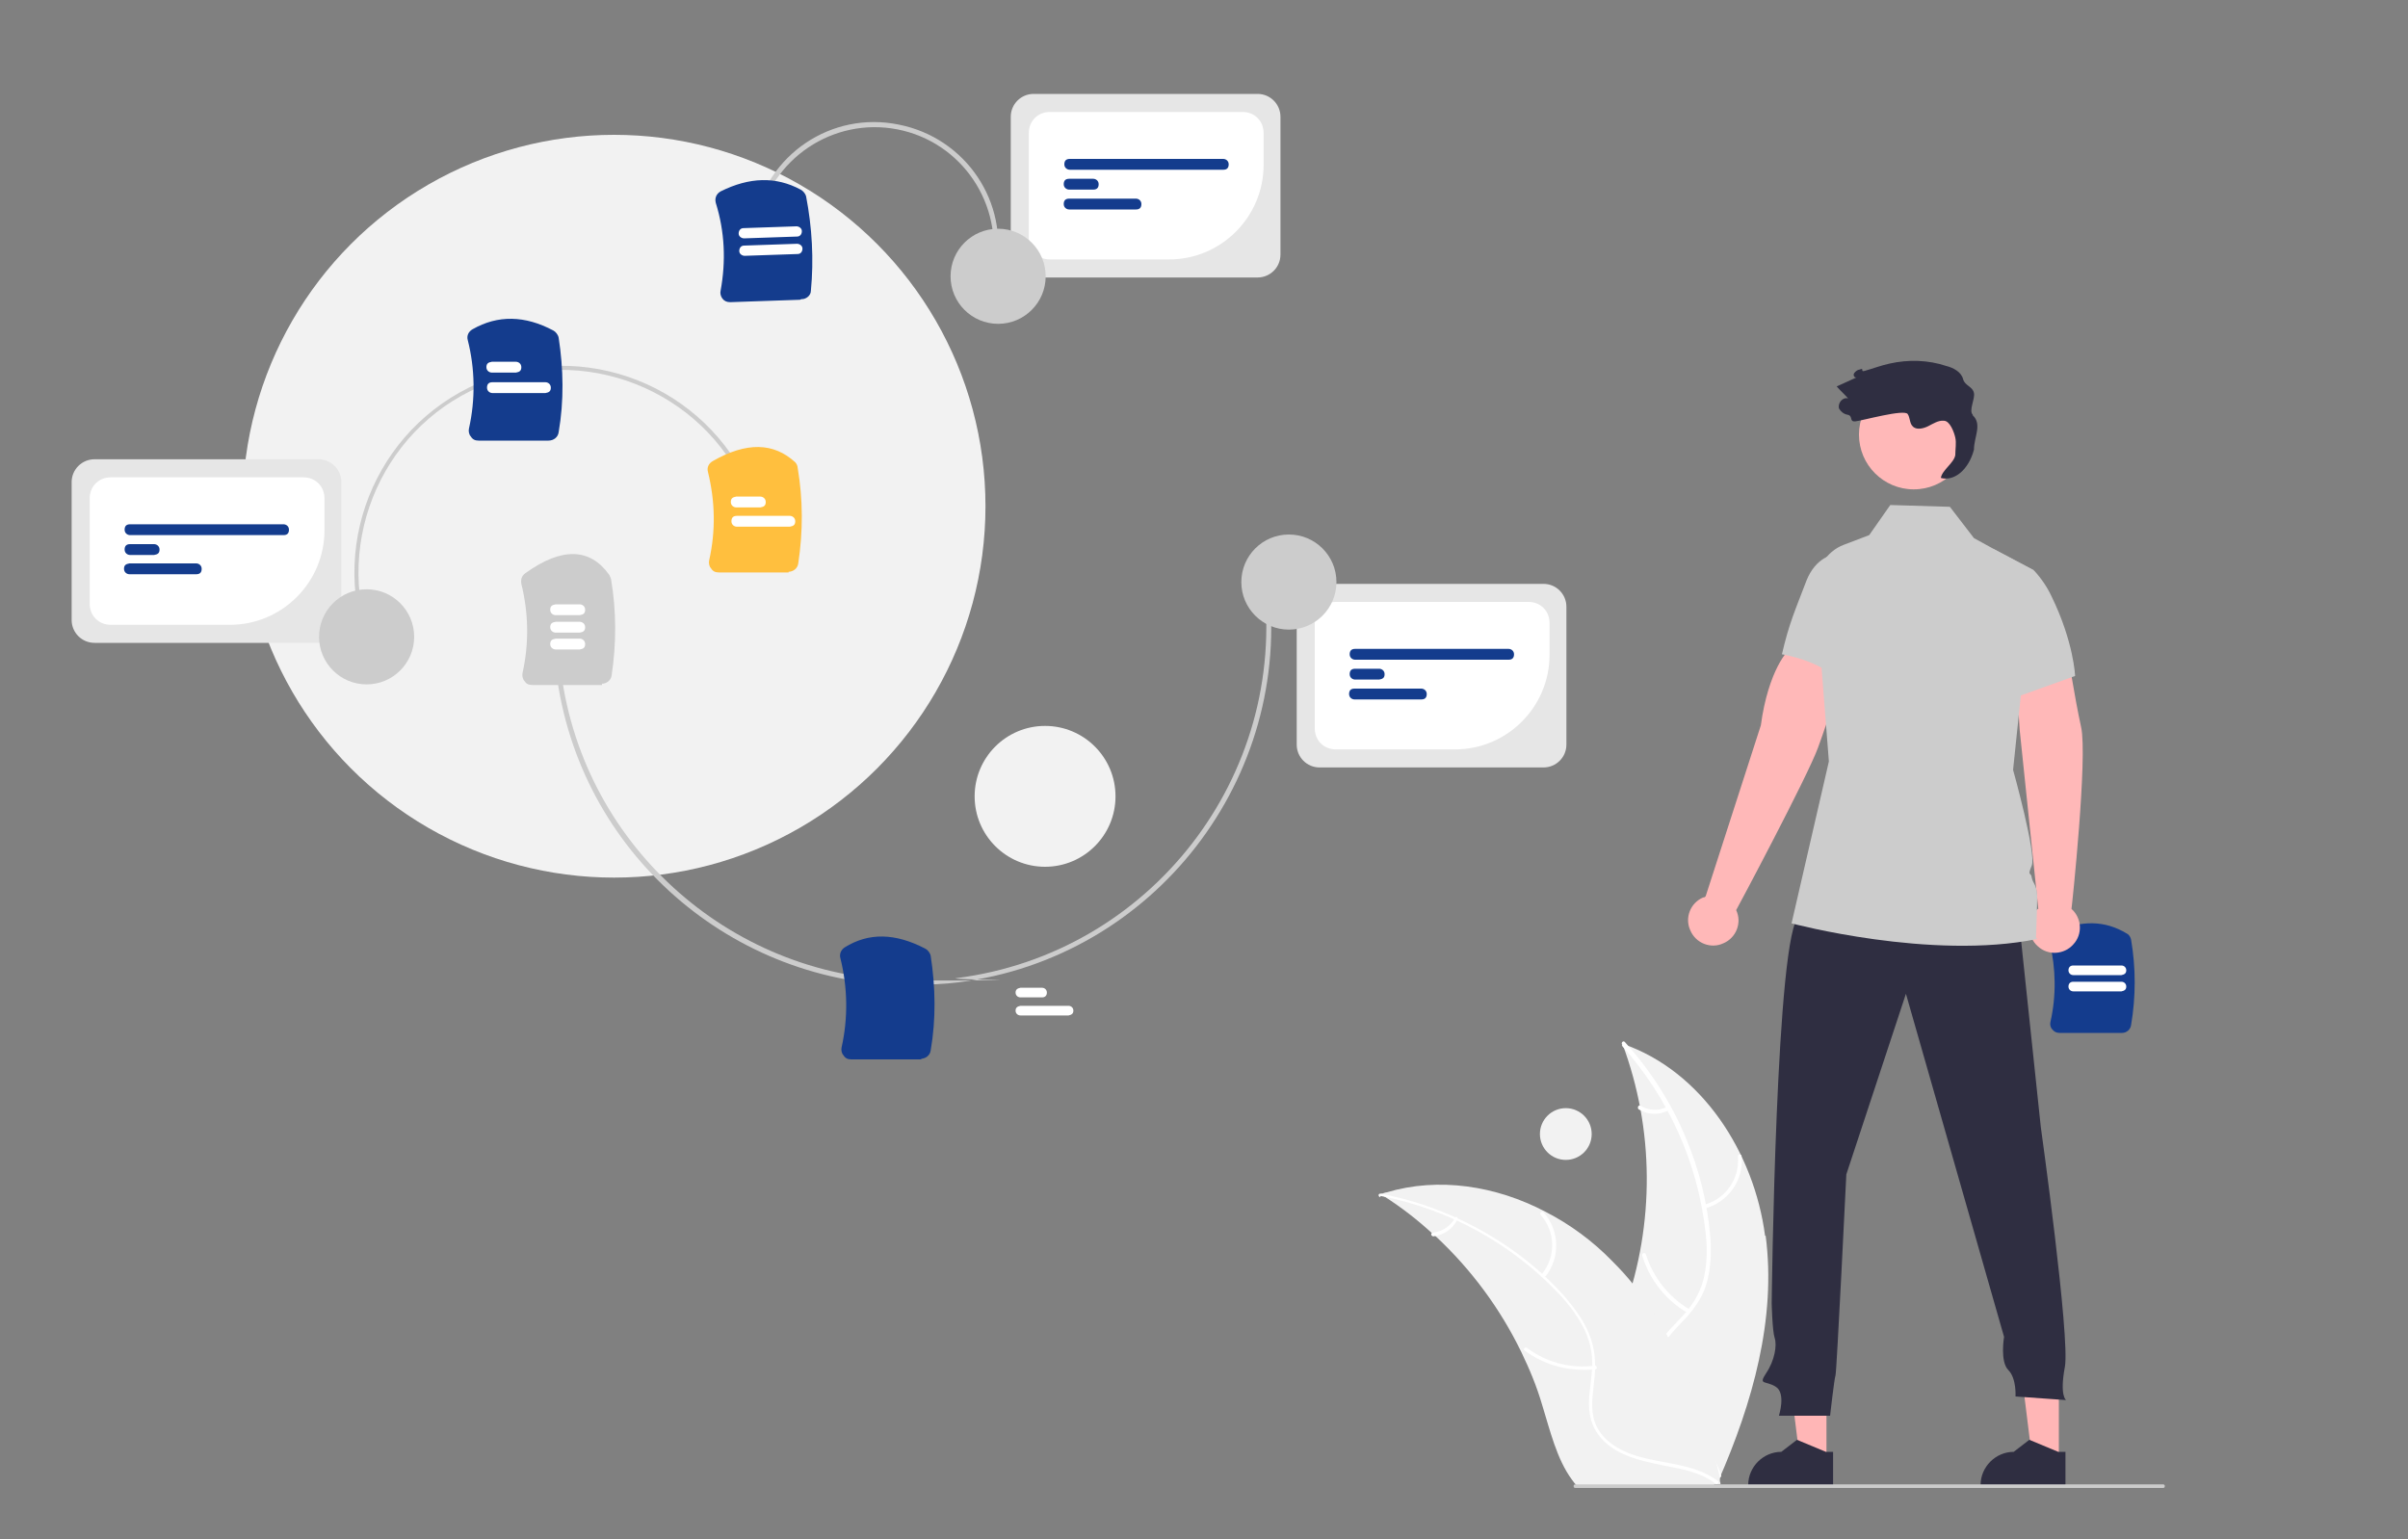 <?xml version="1.0" encoding="UTF-8"?>
<svg id="_レイヤー_1" data-name=" レイヤー 1" xmlns="http://www.w3.org/2000/svg" version="1.1" viewBox="0 0 400 255.7">
  <rect x="0" y="0" width="400" height="255.7" fill="#808080" stroke="none"/>
  <defs>
    <style>
      .cls-1 {
        fill: #ffb8b8;
      }

      .cls-1, .cls-2, .cls-3, .cls-4, .cls-5, .cls-6, .cls-7, .cls-8, .cls-9 {
        stroke-width: 0px;
      }

      .cls-2 {
        fill: #ffb6b6;
      }

      .cls-3 {
        fill: #143c8d;
      }

      .cls-4 {
        fill: #f2f2f2;
      }

      .cls-5 {
        fill: #2f2e41;
      }

      .cls-6 {
        fill: #ffbf3e;
      }

      .cls-7 {
        fill: #ccc;
      }

      .cls-8 {
        fill: #fff;
      }

      .cls-9 {
        fill: #e6e6e6;
      }
    </style>
  </defs>
  <circle class="cls-4" cx="102" cy="84.1" r="61.7"/>
  <circle class="cls-4" cx="173.6" cy="132.3" r="11.7"/>
  <path class="cls-7" d="M151.3,163.7c-29.5,0-55.2-22-58.9-52.1h.8c3.8,29.5,29.1,51.3,58.3,51.3s5-.1,7.4-.4c32.2-4.1,55-33.5,51-65.7h.8c4.1,32.5-19,62.3-51.5,66.4-2.4.3-5,.4-7.5.4h-.2Z"/>
  <path class="cls-3" d="M153,176h-11.6c-.6,0-1-.2-1.3-.7-.3-.3-.4-.9-.3-1.3,1.1-4.9,1-10-.2-14.8-.2-.7.1-1.4.7-1.8,4-2.5,8.4-2.4,13.4.2.4.2.8.7.9,1.2.8,5.2.9,10.5,0,15.7-.1.8-.8,1.4-1.7,1.4h.2Z"/>
  <path class="cls-7" d="M100,113.8h-11.6c-.6,0-1-.2-1.3-.7-.3-.3-.4-.9-.3-1.3,1.1-4.9,1-10-.2-14.8-.1-.7,0-1.3.7-1.8,6-4.3,10.7-4.2,13.9.3.1.2.2.4.3.7.9,5.3.9,10.7.1,16-.1.8-.8,1.4-1.7,1.4h.1Z"/>
  <path class="cls-8" d="M173.1,165.7h-3.6c-.4,0-.8-.3-.8-.8s.3-.7.8-.8h3.6c.4,0,.8.3.8.8s-.3.8-.8.8Z"/>
  <path class="cls-8" d="M177.5,168.7h-8c-.4,0-.8-.3-.8-.8s.3-.7.8-.8h8c.4,0,.8.3.8.8s-.3.7-.8.8Z"/>
  <path class="cls-8" d="M96.3,102.2h-4c-.4,0-.9-.3-.9-.9s.3-.8.9-.9h4c.4,0,.9.3.9.9s-.3.8-.9.9Z"/>
  <path class="cls-8" d="M96.3,105.1h-4c-.4,0-.9-.3-.9-.9s.3-.8.9-.9h4c.4,0,.9.3.9.9s-.3.8-.9.9Z"/>
  <path class="cls-8" d="M96.3,107.9h-4c-.4,0-.9-.3-.9-.9s.3-.8.9-.9h4c.4,0,.9.3.9.9s-.3.8-.9.9Z"/>
  <path class="cls-9" d="M256.4,127.5h-37.2c-2.1,0-3.8-1.7-3.8-3.8v-22.9c0-2.1,1.7-3.8,3.8-3.8h37.2c2.1,0,3.8,1.7,3.8,3.8v22.9c0,2.1-1.7,3.8-3.8,3.8Z"/>
  <path class="cls-8" d="M241.7,124.5h-19.8c-2,0-3.5-1.5-3.5-3.5v-17.5c0-2,1.5-3.5,3.5-3.5h32c2,0,3.5,1.5,3.5,3.5v5.3c0,8.6-7,15.7-15.7,15.7Z"/>
  <path class="cls-3" d="M250.6,109.6h-25.5c-.4,0-.9-.3-.9-.9s.3-.9.9-.9h25.5c.4,0,.9.3.9.9s-.3.9-.9.9h0Z"/>
  <path class="cls-3" d="M229.1,112.9h-4c-.4,0-.9-.3-.9-.9s.3-.9.9-.9h4c.4,0,.9.3.9.9s-.3.8-.9.9h0Z"/>
  <path class="cls-3" d="M236.1,116.2h-11.1c-.4,0-.9-.3-.9-.9s.3-.9.9-.9h11.1c.4,0,.9.3.9.9s-.3.9-.9.9h0Z"/>
  <circle class="cls-7" cx="214.1" cy="96.7" r="7.9"/>
  <path class="cls-7" d="M125.2,36.8c2.2-11.1,12.9-18.4,24.1-16.1,11.1,2.2,18.4,12.9,16.1,24.1h-.7c2.1-10.8-4.9-21.2-15.6-23.3-10.7-2.1-21.1,4.9-23.2,15.6h-.7v-.2Z"/>
  <path class="cls-3" d="M132.9,49.8l-11.6.4c-.6,0-1-.2-1.3-.6s-.4-.9-.3-1.3c.9-4.9.7-9.8-.8-14.6-.2-.8.1-1.5.8-1.9,4.8-2.4,9.2-2.5,13.3-.3.4.2.8.7.9,1.1,1,5.2,1.3,10.5.8,15.7,0,.8-.8,1.4-1.5,1.4h-.1Z"/>
  <path class="cls-8" d="M132.5,42.2l-8.8.3c-.4,0-.9-.3-.9-.8s.3-.9.8-.9h0l8.8-.3c.4,0,.9.3.9.8s-.3.9-.8.9h0Z"/>
  <path class="cls-8" d="M132.4,39.3l-8.8.3c-.4,0-.9-.3-.9-.8s.3-.9.8-.9l8.8-.3c.4,0,.9.3.9.8s-.3.9-.8.9Z"/>
  <path class="cls-9" d="M208.9,46.1h-37.2c-2.1,0-3.8-1.7-3.8-3.8v-22.9c0-2.1,1.7-3.8,3.8-3.8h37.2c2.1,0,3.8,1.7,3.8,3.8v22.9c0,2.1-1.7,3.8-3.8,3.8Z"/>
  <path class="cls-8" d="M194.2,43.1h-19.8c-2,0-3.5-1.5-3.5-3.5v-17.5c0-2,1.5-3.5,3.5-3.5h32c2,0,3.5,1.5,3.5,3.5v5.3c0,8.6-7,15.7-15.7,15.7Z"/>
  <path class="cls-3" d="M203.2,28.2h-25.5c-.4,0-.9-.3-.9-.9s.3-.9.9-.9h25.5c.4,0,.9.3.9.9s-.3.9-.9.9h0Z"/>
  <path class="cls-3" d="M181.6,31.5h-4c-.4,0-.9-.3-.9-.9s.3-.9.9-.9h4c.4,0,.9.3.9.9s-.3.9-.9.9Z"/>
  <path class="cls-3" d="M188.7,34.8h-11.1c-.4,0-.9-.3-.9-.9s.3-.9.9-.9h11.1c.4,0,.9.3.9.9s-.3.9-.9.9Z"/>
  <circle class="cls-7" cx="165.8" cy="45.9" r="7.9"/>
  <g>
    <path class="cls-3" d="M352.6,171.6h-10.5c-.5,0-.9-.2-1.2-.6-.3-.3-.4-.8-.3-1.2,1-4.4.9-8.9-.1-13.2-.2-.7.2-1.4.8-1.7,4.4-2.1,8.4-2,12,.2.4.2.6.6.7,1,.8,4.7.8,9.5,0,14.2-.1.7-.7,1.3-1.5,1.3h.1Z"/>
    <path class="cls-8" d="M352.4,164.7h-8c-.4,0-.8-.3-.8-.8s.3-.8.8-.8h8c.4,0,.8.3.8.8s-.3.7-.8.8h0Z"/>
    <path class="cls-8" d="M352.4,162h-8c-.4,0-.8-.3-.8-.8s.3-.8.8-.8h8c.4,0,.8.3.8.8s-.3.7-.8.8h0Z"/>
    <circle class="cls-4" cx="260.1" cy="188.4" r="4.3"/>
    <path class="cls-4" d="M293.2,205.3c-1.8-13.8-10.5-27.4-23.7-31.9,5.3,14.2,5.4,29.9.3,44.2-2,5.5-4.8,11.4-2.8,16.9,1.2,3.4,4.1,6.1,7.4,7.7,3.3,1.6,6.9,2.4,10.4,3.1l.7.6c5.6-12.8,9.6-26.8,7.8-40.6h0Z"/>
    <path class="cls-8" d="M269.4,173.7c7.7,8.6,12.6,19.4,13.9,30.9.3,2.5.3,5-.2,7.4s-1.7,4.5-3.3,6.3c-1.5,1.7-3.3,3.2-4.3,5.2-1.1,2.1-1.2,4.5-.4,6.8,1,2.8,2.9,5,4.8,7.1,2.2,2.4,4.4,4.8,5.4,7.9.1.4.7.2.6-.2-1.6-5.5-6.9-8.5-9.5-13.4-1.2-2.3-1.7-5-.6-7.4,1-2.1,2.7-3.7,4.3-5.4,1.6-1.8,2.9-3.7,3.5-6.1.6-2.4.7-4.9.5-7.4-.5-5.6-1.8-11-4-16.2-2.4-5.9-5.9-11.3-10.2-16.1-.3-.3-.7.2-.4.5h0Z"/>
    <path class="cls-8" d="M283.1,200.8c3.9-1,6.6-4.7,6.2-8.7,0-.4-.6-.4-.6,0,.3,3.8-2.1,7.2-5.8,8.1-.4,0-.2.7.2.6h0Z"/>
    <path class="cls-8" d="M280.6,217.5c-3.4-2-6-5.3-7.2-9.1-.1-.4-.7-.2-.6.2,1.2,4,3.9,7.4,7.5,9.5.3.2.6-.4.3-.6h0Z"/>
    <path class="cls-8" d="M276.9,183.9c-1.4.7-3.1.6-4.4-.2-.3-.2-.6.3-.3.6,1.5.9,3.3,1,4.9.2.2,0,.2-.2.2-.4s-.2-.2-.4-.2h0Z"/>
    <path class="cls-4" d="M229.4,198.4c.2.1.4.3.6.4,2.8,1.8,5.4,3.8,7.9,6.1.2.2.4.3.6.5,5.9,5.5,10.7,12,14.2,19.2,1.4,2.9,2.6,5.8,3.5,8.9,1.3,4.2,2.4,8.9,4.9,12.3.3.4.5.7.8,1h22.8c0-.2.1-.2.2-.2h.9c0-.1,0-.3-.1-.5v-.5h0v-.2c-.2-.9-.5-1.9-.7-2.8q-.1-.6,0,0c-1.9-7.1-4.4-14-7.9-20.4-.1-.2-.2-.4-.3-.6-1.6-2.9-3.4-5.6-5.4-8.1-1.1-1.4-2.3-2.7-3.6-4-3.2-3.3-7-6.1-11.1-8.2-8.2-4.3-17.7-5.8-26.4-3.2-.2,0-.4.1-.7.2h-.2Z"/>
    <path class="cls-8" d="M229.4,198.7c11.3,2.2,21.7,7.9,29.6,16.3,1.7,1.8,3.2,3.8,4.3,6.1,1,2.2,1.4,4.6,1.1,7.1-.2,2.3-.7,4.5-.3,6.8.4,2.4,1.8,4.3,3.8,5.6,2.4,1.6,5.3,2.2,8.1,2.8,3.1.6,6.4,1.1,9,3.1.3.2.7-.3.3-.5-4.6-3.4-10.7-2.6-15.7-5-2.3-1.1-4.3-2.9-4.9-5.5-.5-2.3,0-4.6.2-6.9.2-2.4,0-4.7-.9-6.9-.9-2.3-2.4-4.3-4-6.2-3.7-4.2-8.1-7.7-12.9-10.5-5.5-3.2-11.5-5.5-17.8-6.7-.4,0-.4.5,0,.6v-.2Z"/>
    <path class="cls-8" d="M256.7,212.1c2.5-3.1,2.4-7.7-.3-10.7-.3-.3-.7.1-.5.4,2.5,2.8,2.6,7,.2,9.9-.3.3.3.7.5.3h.1Z"/>
    <path class="cls-8" d="M264.8,226.9c-4,.5-8-.6-11.2-3-.3-.2-.7.3-.3.5,3.4,2.5,7.5,3.5,11.7,3.1.4,0,.3-.7-.1-.6h0Z"/>
    <path class="cls-8" d="M241.7,202.3c-.7,1.4-2.1,2.3-3.7,2.5-.4,0-.3.6.1.6,1.7-.2,3.2-1.2,4-2.8v-.4h-.4Z"/>
    <path class="cls-1" d="M338.6,151.1l-3.1-29.8-.8-12.3,8.6-1.6s1.3,8.4,2.4,13.4c1.1,4.9-1.5,29.6-1.6,30.2,1.7,1.5,1.9,4.2.3,5.9-1.5,1.7-4.2,1.9-5.9.3-1.7-1.5-1.9-4.2-.3-5.9.1-.1.2-.2.3-.3h.1Z"/>
    <polygon class="cls-2" points="303.4 242.6 299 242.6 296.9 225.7 303.4 225.7 303.4 242.6"/>
    <path class="cls-5" d="M304.5,246.9h-14.1v-.2c0-3,2.5-5.5,5.5-5.5h0l2.6-2,4.8,2h1.2v5.7Z"/>
    <polygon class="cls-2" points="342 242.6 337.6 242.6 335.5 225.7 342 225.7 342 242.6"/>
    <path class="cls-5" d="M343.1,246.9h-14.1v-.2c0-3,2.5-5.5,5.5-5.5h0l2.6-2,4.8,2h1.2v5.7Z"/>
    <path class="cls-5" d="M335.3,152.2l3.7,35s4.9,35.1,4,39.9c-.9,4.8.2,5.5.2,5.5l-8.4-.6s.2-3-1.2-4.4-.7-5.5-.7-5.5l-16.3-57-9.9,30s-1.6,32.9-1.8,33.4-.9,6.7-.9,6.7h-8.5s1.2-3.7-.5-4.8-3-.2-1.6-2.3,1.8-4.6,1.4-5.8-.5-5.8-.5-5.8c0,0,.7-62.2,4.6-64.3s36.4,0,36.4,0h0Z"/>
    <circle class="cls-1" cx="317.9" cy="72.2" r="9.1"/>
    <path class="cls-7" d="M344.7,112.3l-8.9,3.2-2.7,1-2-25.3,6.8,3.6h0c1.2,1.3,2.2,2.8,2.9,4.3,3.7,7.6,3.9,13.2,3.9,13.2h0Z"/>
    <path class="cls-1" d="M283.3,149s9.1-28.2,9.2-28.5c1.2-9,4.6-13,5.1-12.6l8.8,3.1s-2.6,8.3-4.4,13.2c-1.7,4.7-13.3,26.5-13.6,27,1,2.1,0,4.6-2.1,5.5-2.1,1-4.6,0-5.5-2.1-1-2.1,0-4.6,2.1-5.5.1,0,.3,0,.4-.2h0Z"/>
    <path class="cls-7" d="M310.7,92.8s-7.6-3.7-10.6,3.6c-1.9,5-2.9,7.1-4.1,12.3,0,0,7.8,1.2,10.3,5.6l4.5-21.4h0Z"/>
    <path class="cls-7" d="M338.4,156c-17.6,3.6-40.8-2.6-40.8-2.6l6.2-26.9-2.2-28.2c-.3-3.4,1.7-6.7,4.7-7.8l4.2-1.6,3.5-5,9.9.3,4,5.2,3.1,1.7,6.8,3.6h0l-2.1,20.7-1.3,12.5s3.9,14,3.1,15.9-.1,1,0,2c.2,1,.8,1.1.9,3,0,2-.2,7.1-.2,7.1h.2Z"/>
    <path class="cls-5" d="M327.7,68.9c-.7-.7.4-2.6.2-3.6-.2-1.1-1.5-1.2-1.8-2.3-.3-1.2-1.6-1.9-2.8-2.2-3-1-6.3-1.1-9.4-.4-1.4.3-2.7.8-4.1,1.2-.9.3,0-.6-.9-.2-.3,0-.7.3-.9.6-.2.3,0,.8.4.7-1.1.5-2.2,1-3.3,1.5.6.7,1.3,1.3,1.9,2-.9-.3-1.8.8-1.5,1.7.3.5.8.9,1.4,1,1,.2.2,1.2,1.3,1.1s8.2-2.1,8.7-1.2c.4.6.3,1.5.8,2,.6.7,1.8.4,2.6,0,.8-.4,1.7-1,2.6-.9,1,0,1.7,1.9,1.9,2.8.2.9,0,1.9,0,2.9-.2,1.3-2.2,2.5-2.4,3.8,2.2.6,4.6-1.3,5.5-4.7,0-2.1,1.4-4.2-.2-5.7h0Z"/>
    <path class="cls-7" d="M359.3,247.2h-97.6c-.2,0-.3-.1-.3-.3s.1-.3.3-.3h97.6c.2,0,.3.1.3.3s-.1.3-.3.3Z"/>
  </g>
  <path class="cls-7" d="M61.1,107.3c-6.7-17.8,2.2-37.6,20-44.3,17.8-6.7,37.6,2.2,44.3,20h0l-.7.2c-6.5-17.4-26-26.1-43.4-19.6s-26.1,26-19.6,43.4l-.7.2h-.1Z"/>
  <path class="cls-3" d="M91.1,73.2h-11.6c-.6,0-1-.2-1.3-.7-.3-.3-.4-.9-.3-1.3,1.1-4.9,1-10-.2-14.7-.2-.7.1-1.4.8-1.8,4.2-2.4,8.7-2.3,13.4.2.4.2.8.7.9,1.2.8,5.2.9,10.5,0,15.7-.1.8-.8,1.4-1.7,1.4h.1Z"/>
  <path class="cls-8" d="M85.7,61.9h-4c-.4,0-.9-.3-.9-.9s.3-.8.9-.9h4c.4,0,.9.3.9.9s-.3.8-.9.9Z"/>
  <path class="cls-8" d="M90.6,65.3h-8.8c-.4,0-.9-.3-.9-.9s.3-.9.9-.9h8.8c.4,0,.9.3.9.9s-.3.8-.9.9Z"/>
  <path class="cls-9" d="M52.9,106.8H15.7c-2.1,0-3.8-1.7-3.8-3.8v-22.9c0-2.1,1.7-3.8,3.8-3.8h37.2c2.1,0,3.8,1.7,3.8,3.8v22.9c0,2.1-1.7,3.8-3.8,3.8Z"/>
  <path class="cls-8" d="M38.2,103.8h-19.8c-2,0-3.5-1.5-3.5-3.5v-17.5c0-2,1.5-3.5,3.5-3.5h32c2,0,3.5,1.5,3.5,3.5v5.3c0,8.6-7,15.7-15.7,15.7Z"/>
  <path class="cls-3" d="M47.1,88.9h-25.5c-.4,0-.9-.3-.9-.9s.3-.9.9-.9h25.5c.4,0,.9.3.9.9s-.3.9-.9.9h0Z"/>
  <path class="cls-3" d="M25.6,92.2h-4c-.4,0-.9-.3-.9-.9s.3-.9.9-.9h4c.4,0,.9.3.9.9s-.3.8-.9.9h0Z"/>
  <path class="cls-3" d="M32.6,95.4h-11.1c-.4,0-.9-.3-.9-.9s.3-.8.9-.9h11.1c.4,0,.9.3.9.9s-.3.9-.9.9h0Z"/>
  <circle class="cls-7" cx="60.9" cy="105.8" r="7.9"/>
  <path class="cls-6" d="M131,95.1h-11.6c-.6,0-1-.2-1.3-.7-.3-.3-.4-.9-.3-1.3,1.1-4.9,1-9.8-.2-14.7-.2-.7.1-1.4.8-1.8,5.6-3.2,10.1-3.1,13.7.2.2.2.4.6.4.9.9,5.3.9,10.6.1,15.9-.1.8-.8,1.4-1.7,1.4h.1Z"/>
  <path class="cls-8" d="M126.3,84.3h-4c-.4,0-.9-.3-.9-.9s.3-.8.9-.9h4c.4,0,.9.3.9.9s-.3.8-.9.9Z"/>
  <path class="cls-8" d="M131.2,87.5h-8.8c-.4,0-.9-.3-.9-.9s.3-.9.9-.9h8.8c.4,0,.9.3.9.9s-.3.8-.9.9Z"/>
</svg>